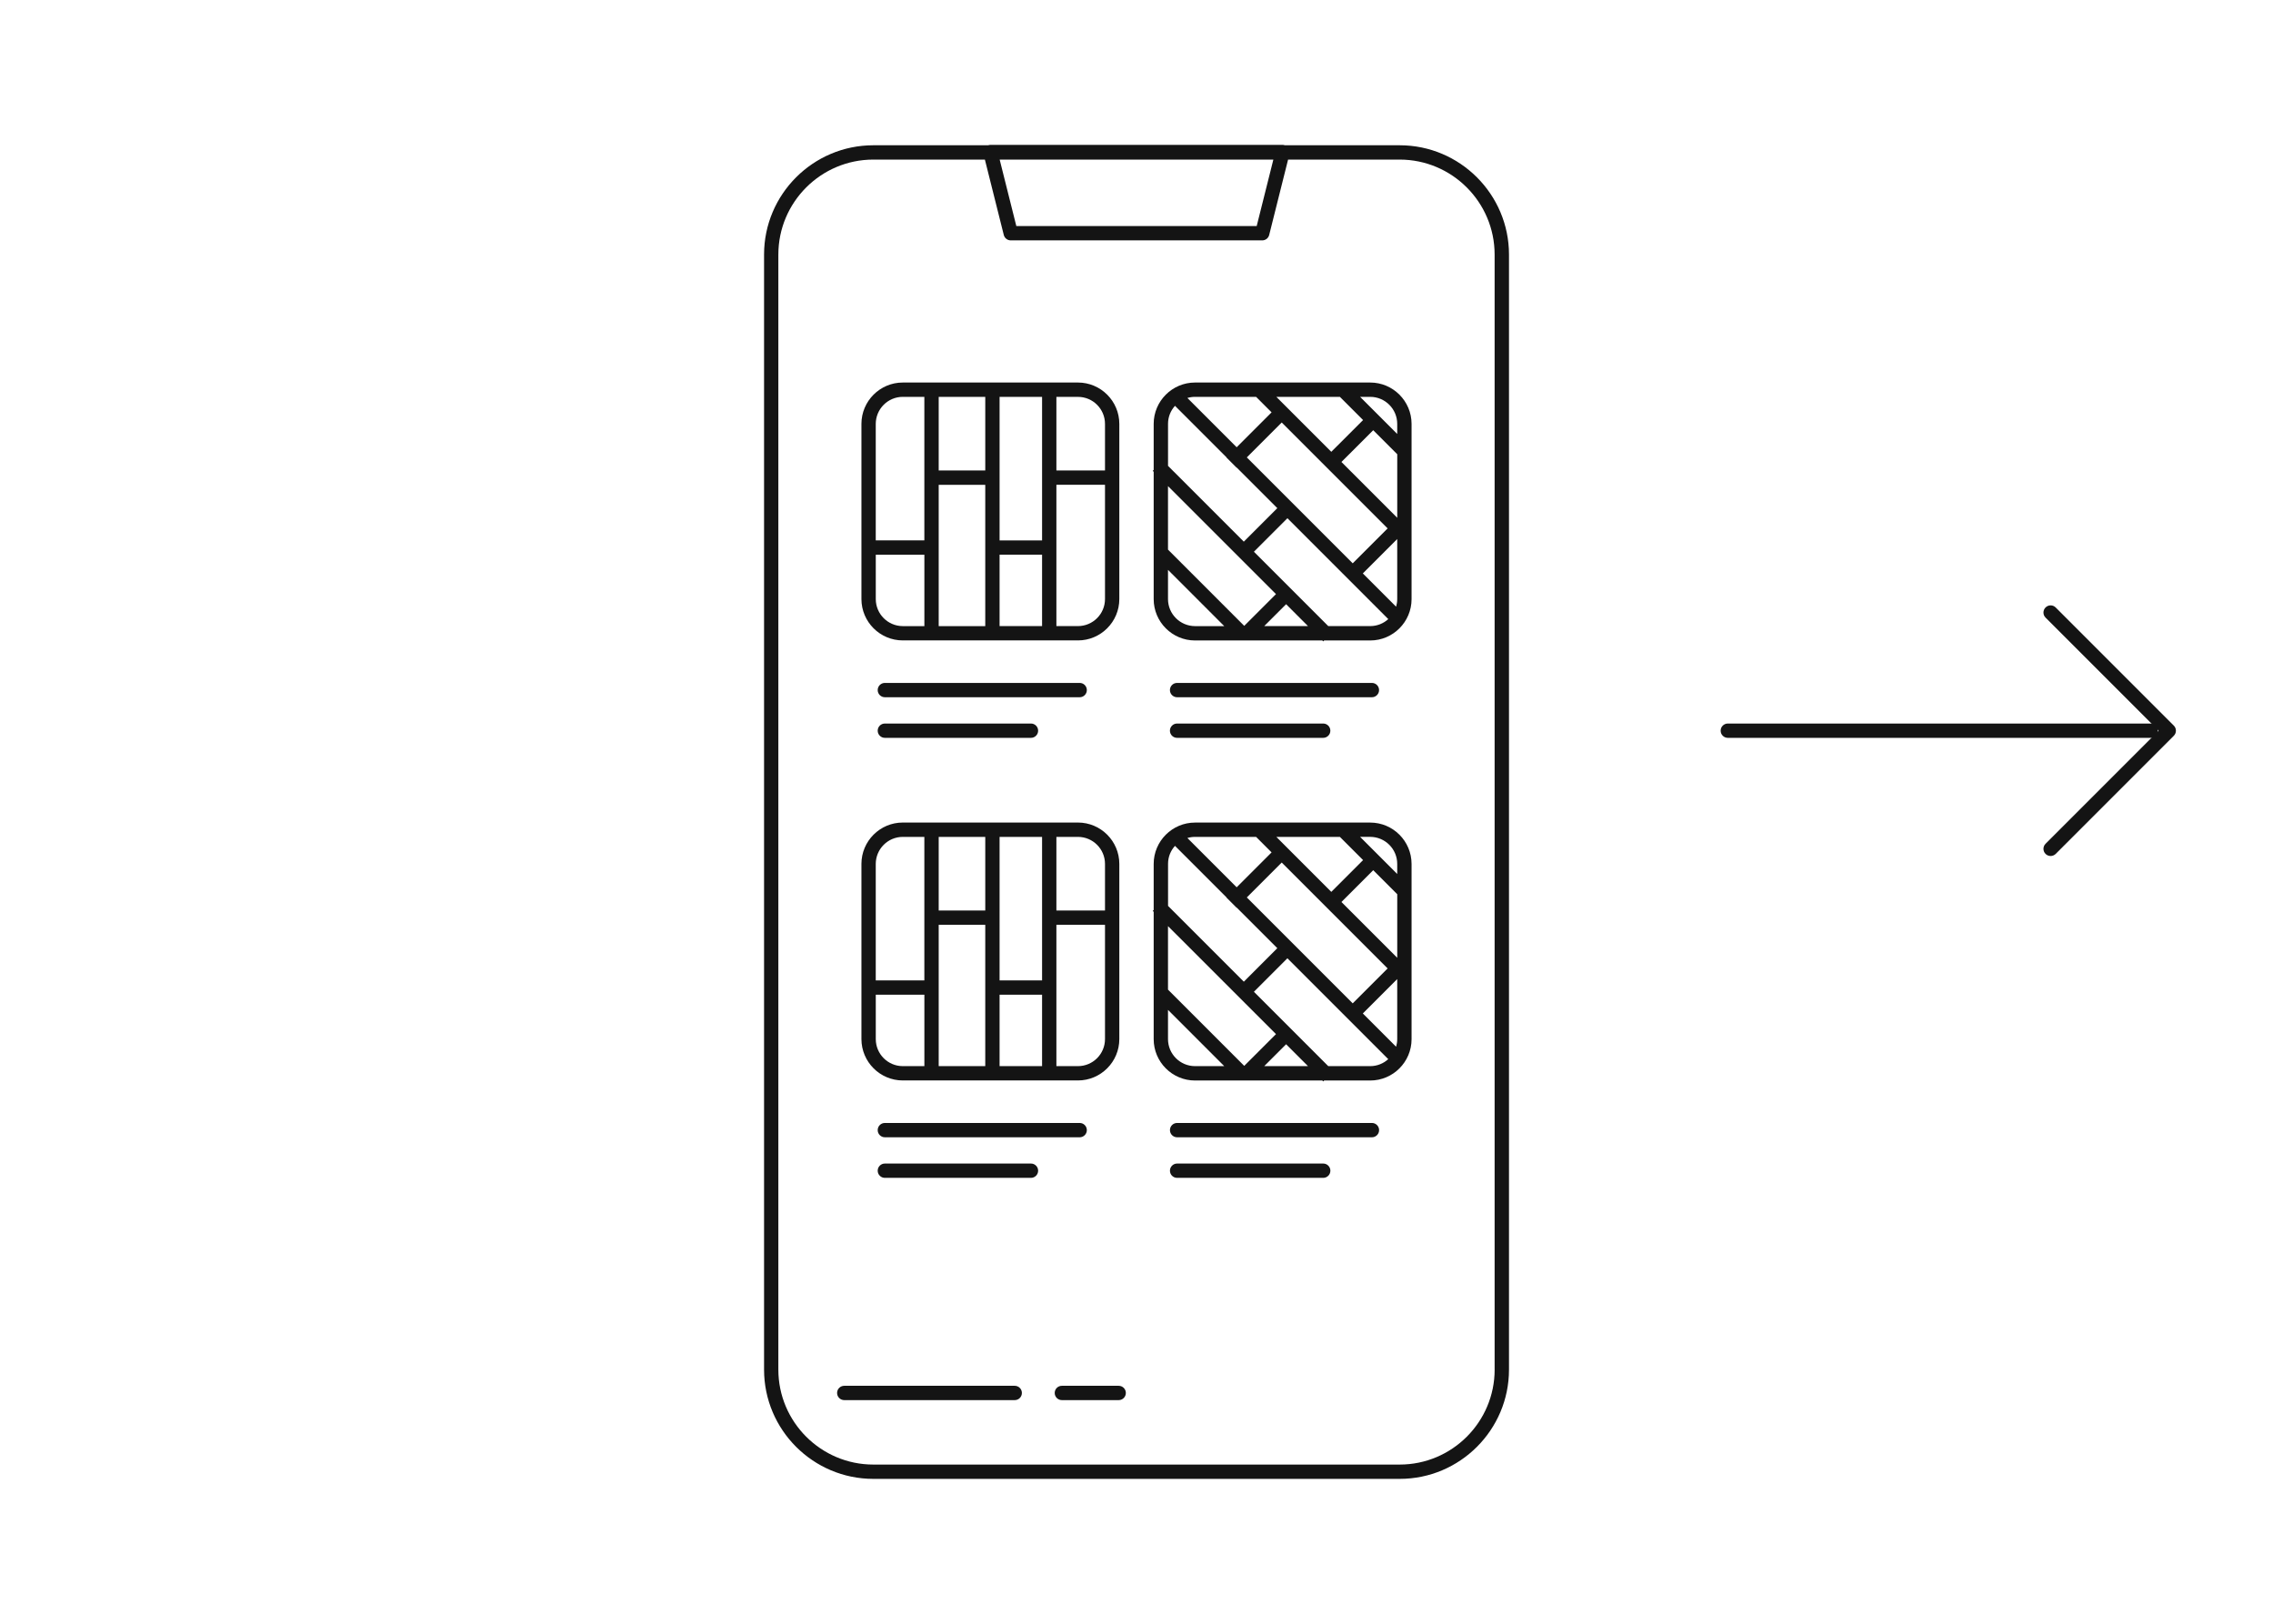 <?xml version="1.0" encoding="utf-8"?>
<!-- Generator: Adobe Illustrator 24.3.0, SVG Export Plug-In . SVG Version: 6.00 Build 0)  -->
<svg version="1.1" id="Opmaak" xmlns="http://www.w3.org/2000/svg" xmlns:xlink="http://www.w3.org/1999/xlink" x="0px" y="0px"
	 width="793.7px" height="566.93px" viewBox="0 0 793.7 566.93" style="enable-background:new 0 0 793.7 566.93;"
	 xml:space="preserve">
<style type="text/css">
	.st0{fill:#141414;}
</style>
<g>
	<path class="st0" d="M488.75,50.72h-40.1c-0.25-0.08-0.51-0.14-0.77-0.14H345.83c-0.27,0-0.53,0.06-0.77,0.14h-40.1
		c-21.04,0-38.16,17.12-38.16,38.16v389.31c0,21.04,17.12,38.16,38.16,38.16h183.8c21.04,0,38.16-17.12,38.16-38.16V88.88
		C526.91,67.84,509.79,50.72,488.75,50.72z M444.64,55.72l-5.82,23.21h-83.93l-5.82-23.21H444.64z M521.91,478.19
		c0,18.28-14.87,33.16-33.16,33.16h-183.8c-18.28,0-33.16-14.88-33.16-33.16V88.88c0-18.28,14.88-33.16,33.16-33.16h38.96l6.6,26.32
		c0.28,1.11,1.28,1.89,2.42,1.89h87.83c1.15,0,2.15-0.78,2.42-1.89l6.6-26.32h38.96c18.28,0,33.16,14.88,33.16,33.16v389.31H521.91z
		"/>
	<path class="st0" d="M354.33,483.85H294.8c-1.38,0-2.5,1.12-2.5,2.5s1.12,2.5,2.5,2.5h59.53c1.38,0,2.5-1.12,2.5-2.5
		S355.71,483.85,354.33,483.85z"/>
	<path class="st0" d="M390.63,483.85h-19.84c-1.38,0-2.5,1.12-2.5,2.5s1.12,2.5,2.5,2.5h19.84c1.38,0,2.5-1.12,2.5-2.5
		S392.01,483.85,390.63,483.85z"/>
	<path class="st0" d="M315.24,223.6h61.17c7.96,0,14.44-6.48,14.44-14.44V148c0-7.96-6.48-14.44-14.44-14.44h-61.17
		c-7.96,0-14.44,6.48-14.44,14.44v61.17C300.81,217.13,307.28,223.6,315.24,223.6z M305.81,209.17v-15.49h16.97v24.93h-7.53
		C310.04,218.6,305.81,214.37,305.81,209.17z M349.04,193.67h14.84v24.93h-14.84V193.67z M363.88,164.27v24.41h-14.84v-50.11h14.84
		V164.27L363.88,164.27z M344.04,164.27h-16.26v-25.7h16.26V164.27z M327.78,169.27h16.26v49.34h-16.26v-24.93V169.27z
		 M376.41,218.6h-7.53v-24.93v-24.41h16.97v39.9C385.85,214.37,381.61,218.6,376.41,218.6z M385.85,148v16.27h-16.97v-25.7h7.53
		C381.61,138.56,385.85,142.8,385.85,148z M315.24,138.56h7.53v25.7v24.41H305.8V148C305.81,142.8,310.04,138.56,315.24,138.56z"/>
	<path class="st0" d="M478.46,133.56h-61.17c-7.96,0-14.44,6.48-14.44,14.44v16.07l-0.33,0.33l0.33,0.33v44.45
		c0,7.96,6.48,14.44,14.44,14.44h44.45l0.32,0.32l0.32-0.32h16.08c7.96,0,14.44-6.48,14.44-14.44V148
		C492.89,140.04,486.42,133.56,478.46,133.56z M475.88,200.21l12.01-12.01v20.96c0,0.93-0.14,1.82-0.39,2.67L475.88,200.21z
		 M435.37,159.7l12.19-12.19l36.98,36.98l-12.19,12.19L435.37,159.7z M445.68,138.56h22.19l8.1,8.1l-11.1,11.09L445.68,138.56z
		 M468.41,161.3l11.1-11.09l8.39,8.39v22.19L468.41,161.3z M487.89,148v3.52l-12.96-12.96h3.52
		C483.66,138.56,487.89,142.8,487.89,148z M438.61,138.56l5.41,5.41l-12.19,12.19l-17.21-17.21c0.85-0.25,1.74-0.39,2.67-0.39
		L438.61,138.56L438.61,138.56z M410.29,141.69l18.01,18.01l-0.04,0.04l3.54,3.54l0.04-0.04l14.18,14.18l-11.7,11.7l-26.46-26.46
		V148C407.85,145.57,408.78,143.37,410.29,141.69z M445.56,207.43l-11.09,11.09l-26.62-26.62v-22.17L445.56,207.43z M407.85,209.17
		v-10.2l19.64,19.64h-10.2C412.09,218.6,407.85,214.37,407.85,209.17z M441.45,218.6l7.64-7.64l7.64,7.64H441.45z M463.81,218.6
		l-25.96-25.96l11.7-11.7l35.22,35.22c-1.67,1.51-3.88,2.44-6.3,2.44L463.81,218.6L463.81,218.6z"/>
	<path class="st0" d="M379.51,240.94c0-1.38-1.12-2.5-2.5-2.5h-68.03c-1.38,0-2.5,1.12-2.5,2.5s1.12,2.5,2.5,2.5h68.03
		C378.39,243.44,379.51,242.33,379.51,240.94z"/>
	<path class="st0" d="M308.98,252.62c-1.38,0-2.5,1.12-2.5,2.5c0,1.38,1.12,2.5,2.5,2.5H360c1.38,0,2.5-1.12,2.5-2.5
		c0-1.38-1.12-2.5-2.5-2.5H308.98z"/>
	<path class="st0" d="M411.02,243.44h68.03c1.38,0,2.5-1.12,2.5-2.5s-1.12-2.5-2.5-2.5h-68.03c-1.38,0-2.5,1.12-2.5,2.5
		S409.64,243.44,411.02,243.44z"/>
	<path class="st0" d="M411.02,257.62h51.02c1.38,0,2.5-1.12,2.5-2.5c0-1.38-1.12-2.5-2.5-2.5h-51.02c-1.38,0-2.5,1.12-2.5,2.5
		C408.52,256.5,409.64,257.62,411.02,257.62z"/>
	<path class="st0" d="M315.24,377.24h61.17c7.96,0,14.44-6.48,14.44-14.44v-61.17c0-7.96-6.48-14.44-14.44-14.44h-61.17
		c-7.96,0-14.44,6.48-14.44,14.44v61.17C300.81,370.76,307.28,377.24,315.24,377.24z M305.81,362.8v-15.49h16.97v24.93h-7.53
		C310.04,372.24,305.81,368.01,305.81,362.8z M349.04,347.31h14.84v24.93h-14.84V347.31z M363.88,317.9v24.41h-14.84V292.2h14.84
		V317.9L363.88,317.9z M344.04,317.9h-16.26v-25.7h16.26V317.9z M327.78,322.9h16.26v49.34h-16.26v-24.93V322.9z M376.41,372.24
		h-7.53v-24.93V322.9h16.97v39.9C385.85,368.01,381.61,372.24,376.41,372.24z M385.85,301.63v16.27h-16.97v-25.7h7.53
		C381.61,292.2,385.85,296.43,385.85,301.63z M315.24,292.2h7.53v25.7v24.41H305.8v-40.67C305.81,296.43,310.04,292.2,315.24,292.2z
		"/>
	<path class="st0" d="M478.46,287.2h-61.17c-7.96,0-14.44,6.48-14.44,14.44v16.07l-0.33,0.33l0.33,0.33v44.45
		c0,7.96,6.48,14.44,14.44,14.44h44.45l0.32,0.32l0.32-0.32h16.08c7.96,0,14.44-6.48,14.44-14.44v-61.17
		C492.89,293.67,486.42,287.2,478.46,287.2z M475.88,353.85l12.01-12.01v20.96c0,0.93-0.14,1.82-0.39,2.67L475.88,353.85z
		 M435.37,313.34l12.19-12.19l36.98,36.98l-12.19,12.19L435.37,313.34z M445.68,292.2h22.19l8.1,8.1l-11.1,11.1L445.68,292.2z
		 M468.41,314.93l11.1-11.1l8.39,8.39v22.19L468.41,314.93z M487.89,301.63v3.52l-12.96-12.96h3.52
		C483.66,292.2,487.89,296.43,487.89,301.63z M438.61,292.2l5.41,5.41l-12.19,12.19l-17.21-17.21c0.85-0.25,1.74-0.39,2.67-0.39
		H438.61z M410.29,295.33l18.01,18.01l-0.04,0.04l3.54,3.54l0.04-0.04l14.18,14.18l-11.69,11.7l-26.46-26.46v-14.65
		C407.85,299.21,408.78,297,410.29,295.33z M445.56,361.06l-11.09,11.09l-26.62-26.62v-22.17L445.56,361.06z M407.85,362.8v-10.2
		l19.64,19.64h-10.2C412.09,372.24,407.85,368.01,407.85,362.8z M441.45,372.24l7.64-7.64l7.64,7.64H441.45z M463.81,372.24
		l-25.96-25.96l11.69-11.7l35.22,35.22c-1.67,1.51-3.88,2.44-6.3,2.44H463.81z"/>
	<path class="st0" d="M308.98,392.08c-1.38,0-2.5,1.12-2.5,2.5s1.12,2.5,2.5,2.5h68.03c1.38,0,2.5-1.12,2.5-2.5s-1.12-2.5-2.5-2.5
		H308.98z"/>
	<path class="st0" d="M360,406.25h-51.02c-1.38,0-2.5,1.12-2.5,2.5s1.12,2.5,2.5,2.5H360c1.38,0,2.5-1.12,2.5-2.5
		S361.38,406.25,360,406.25z"/>
	<path class="st0" d="M479.06,392.08h-68.03c-1.38,0-2.5,1.12-2.5,2.5s1.12,2.5,2.5,2.5h68.03c1.38,0,2.5-1.12,2.5-2.5
		S480.44,392.08,479.06,392.08z"/>
	<path class="st0" d="M462.05,406.25h-51.02c-1.38,0-2.5,1.12-2.5,2.5s1.12,2.5,2.5,2.5h51.02c1.38,0,2.5-1.12,2.5-2.5
		S463.43,406.25,462.05,406.25z"/>
</g>
<path class="st0" d="M750.97,257.62H603.33c-1.38,0-2.5-1.12-2.5-2.5c0-1.38,1.12-2.5,2.5-2.5h147.65c1.38,0,2.5,1.12,2.5,2.5
	C753.47,256.5,752.36,257.62,750.97,257.62z"/>
<path class="st0" d="M716.05,298.87c-0.64,0-1.28-0.24-1.77-0.73c-0.98-0.98-0.98-2.56,0-3.54l39.48-39.48l-39.48-39.48
	c-0.98-0.98-0.98-2.56,0-3.54c0.98-0.98,2.56-0.98,3.54,0l41.25,41.25c0.47,0.47,0.73,1.1,0.73,1.77s-0.26,1.3-0.73,1.77
	l-41.25,41.25C717.33,298.62,716.69,298.87,716.05,298.87z"/>
</svg>
